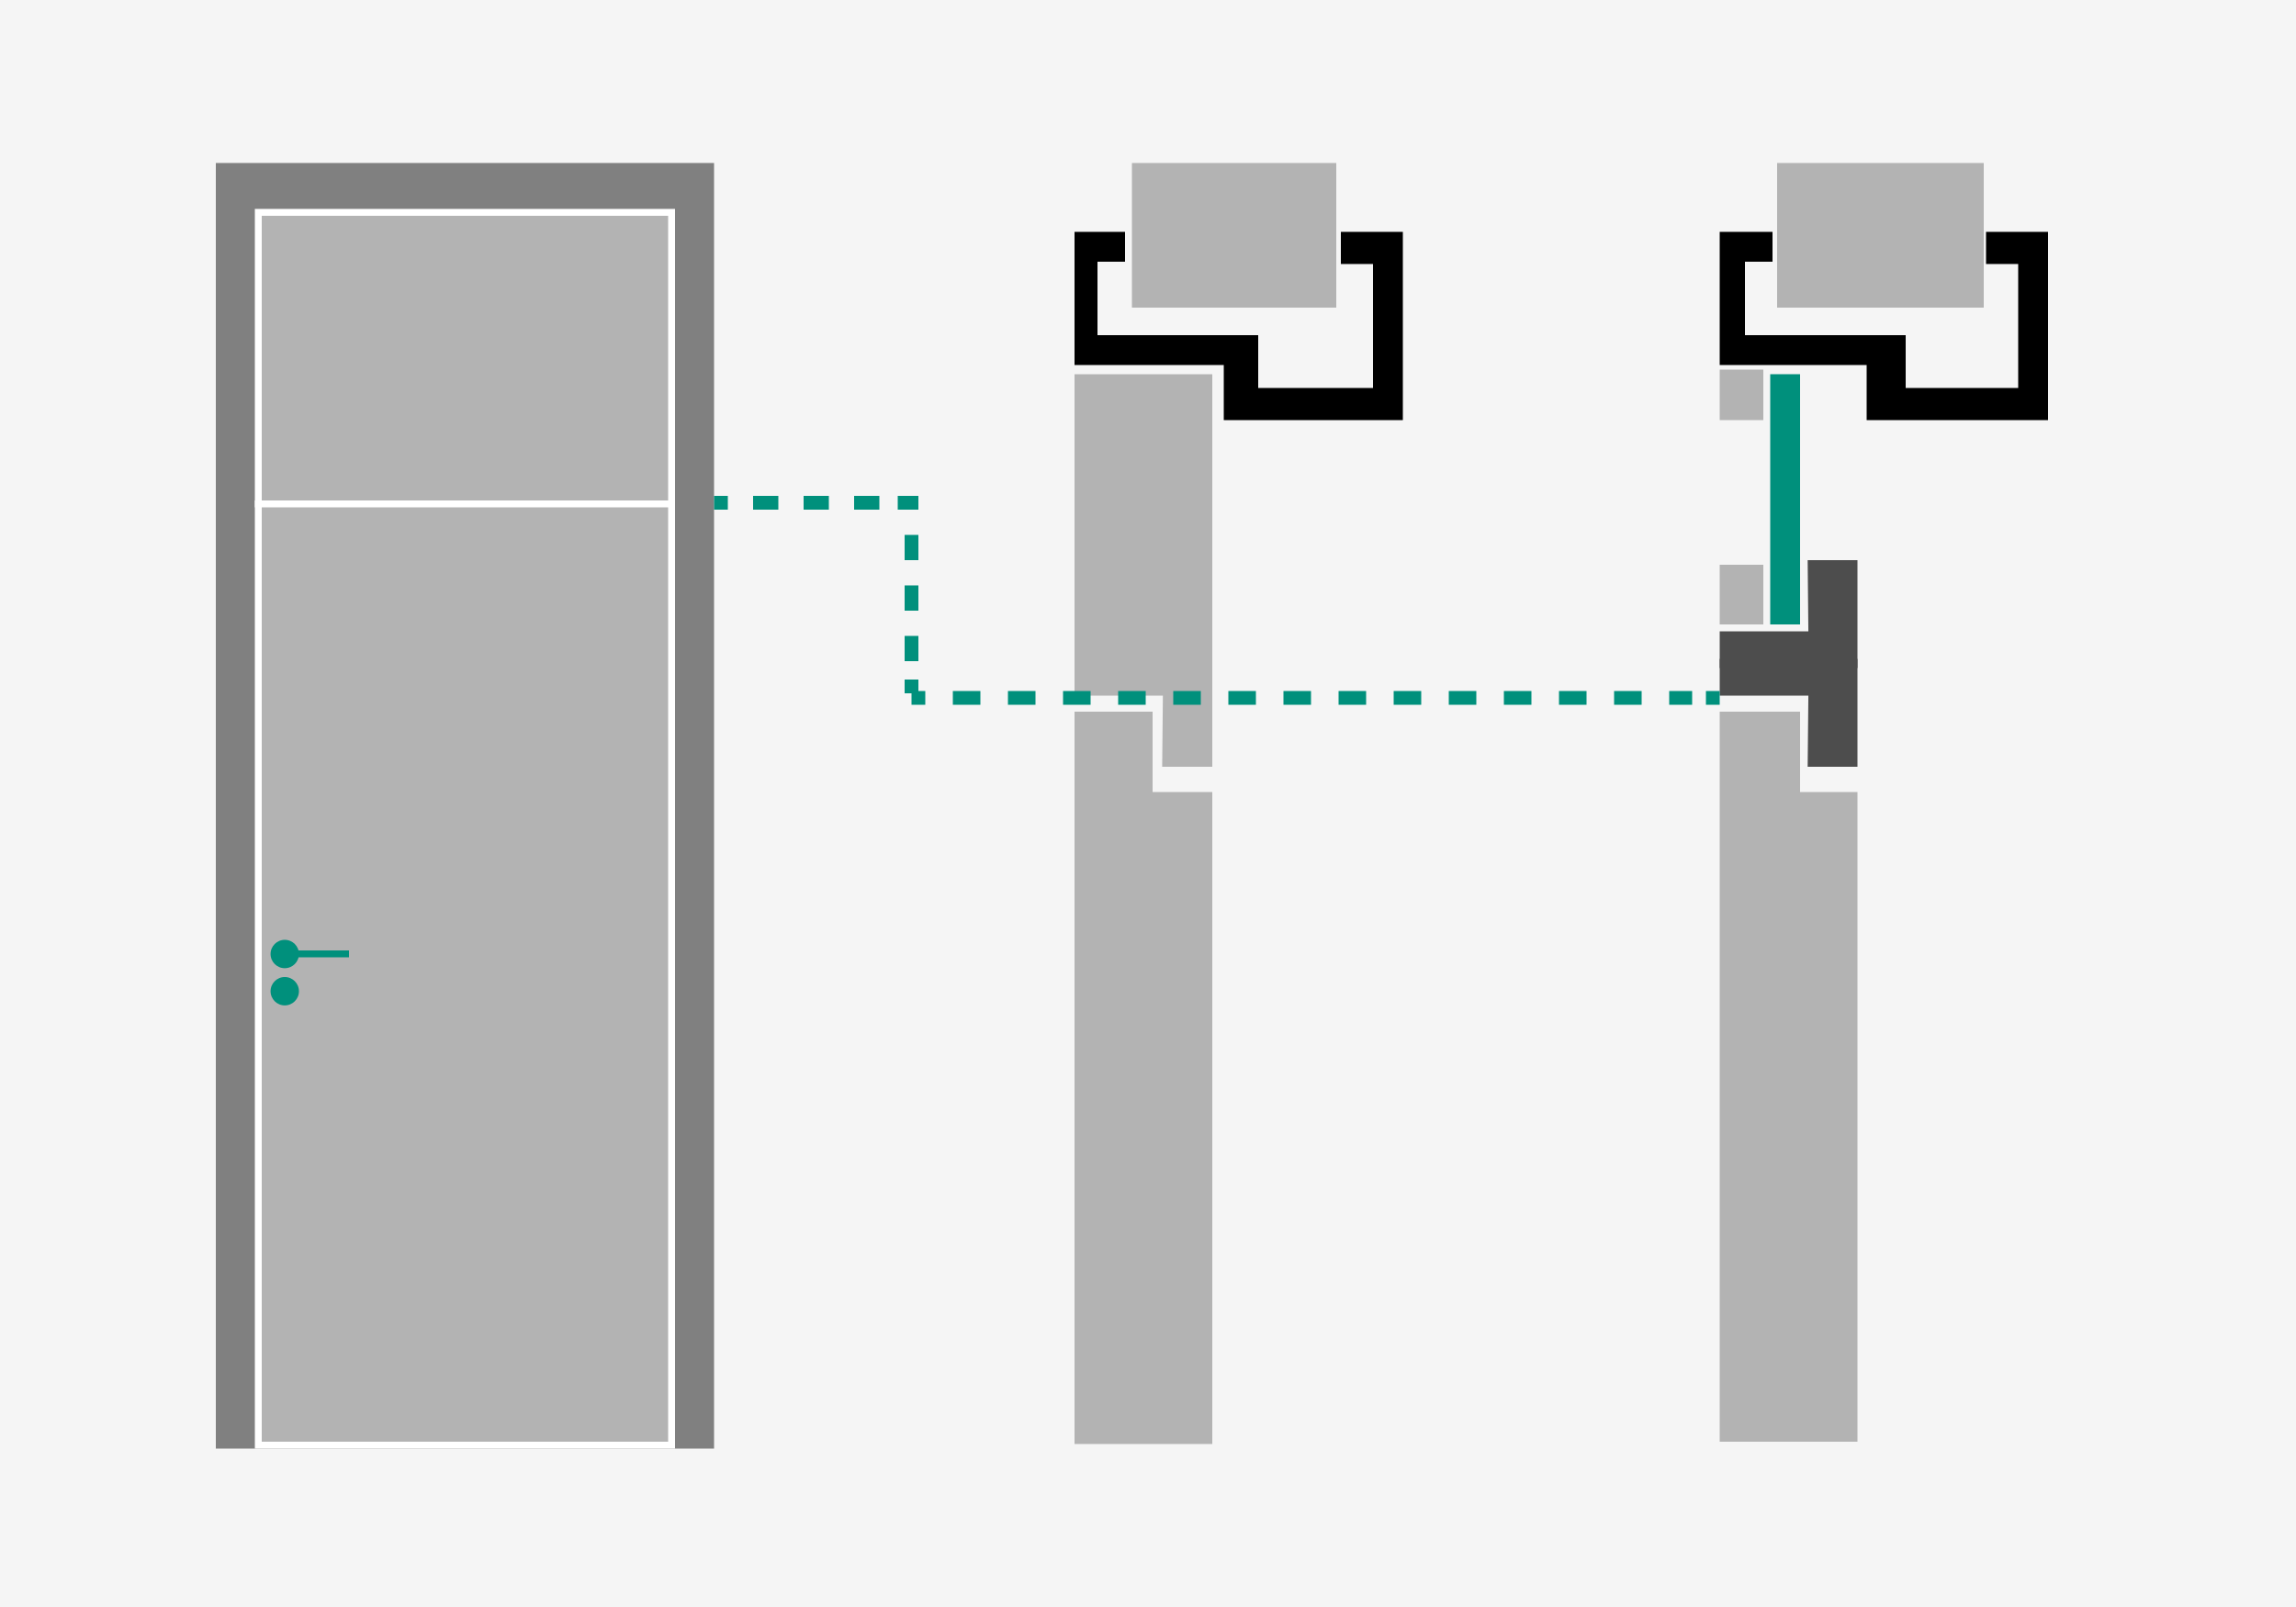 <?xml version="1.0" encoding="utf-8"?>
<!-- Generator: Adobe Illustrator 16.0.3, SVG Export Plug-In . SVG Version: 6.00 Build 0)  -->
<!DOCTYPE svg PUBLIC "-//W3C//DTD SVG 1.1//EN" "http://www.w3.org/Graphics/SVG/1.1/DTD/svg11.dtd">
<svg version="1.1" xmlns:x="http://ns.adobe.com/Extensibility/1.0/" xmlns:i="http://ns.adobe.com/AdobeIllustrator/10.0/" xmlns:graph="http://ns.adobe.com/Graphs/1.0/"
	 xmlns="http://www.w3.org/2000/svg" xmlns:xlink="http://www.w3.org/1999/xlink" x="0px" y="0px" width="1000px" height="700px"
	 viewBox="0 0 1000 700" enable-background="new 0 0 1000 700" xml:space="preserve">
<g id="Hintergrund_Grau">
	<rect x="-41" y="-34" fill="#F5F5F5" width="1098" height="769"/>
</g>
<g id="Inhalt">
	<rect x="94" y="71" fill="#808080" width="217" height="560"/>
	<polygon points="611,101 584,101 584,115 598,115 598,169 548,169 548,146 478,146 478,114 490,114 490,101 468,101 468,159 
		533,159 533,183 611,183 	"/>
	<polygon fill="#B3B3B3" points="528,163 528,334 506.174,334 506.483,303 468,303 468,163 	"/>
	<polygon fill="#B3B3B3" points="468,629 468,310 502,310 502,345 528,345 528,629 	"/>
	<rect x="493" y="71" fill="#B3B3B3" width="89" height="63"/>
	<polygon points="892,101 865,101 865,115 879,115 879,169 830,169 830,146 760,146 760,114 772,114 772,101 749,101 749,159 
		813,159 813,183 892,183 	"/>
	<polygon fill="#4D4D4D" points="809,287 809,334 787.308,334 787.616,303 749,303 749,287 	"/>
	<polygon fill="#4D4D4D" points="809,291 809,244 787.308,244 787.616,275 749,275 749,291 	"/>
	<polygon fill="#B3B3B3" points="749,628 749,310 784,310 784,345 809,345 809,628 	"/>
	<rect x="774" y="71" fill="#B3B3B3" width="90" height="63"/>
	<g>
		<line fill="#00907C" x1="397" y1="304" x2="749" y2="304"/>
		<g>
			<line fill="none" stroke="#00907C" stroke-width="6" stroke-miterlimit="10" x1="397" y1="304" x2="403" y2="304"/>
			
				<line fill="none" stroke="#00907C" stroke-width="6" stroke-miterlimit="10" stroke-dasharray="12,12" x1="415" y1="304" x2="737" y2="304"/>
			<line fill="none" stroke="#00907C" stroke-width="6" stroke-miterlimit="10" x1="743" y1="304" x2="749" y2="304"/>
		</g>
	</g>
	<rect x="112.5" y="92.5" fill="#B3B3B3" stroke="#FFFFFF" stroke-width="3" stroke-miterlimit="10" width="180" height="127"/>
	<rect x="112.5" y="219.5" fill="#B3B3B3" stroke="#FFFFFF" stroke-width="3" stroke-miterlimit="10" width="180" height="410"/>
	<rect x="749" y="246" fill="#B3B3B3" width="19" height="26"/>
	<rect x="749" y="161" fill="#B3B3B3" width="19" height="22"/>
	<rect x="771" y="163" fill="#00907C" width="13" height="109"/>
	<g>
		<line fill="#00907C" x1="311" y1="219" x2="397" y2="219"/>
		<g>
			<line fill="none" stroke="#00907C" stroke-width="6" stroke-miterlimit="10" x1="311" y1="219" x2="317" y2="219"/>
			
				<line fill="none" stroke="#00907C" stroke-width="6" stroke-miterlimit="10" stroke-dasharray="11,11" x1="328" y1="219" x2="386" y2="219"/>
			<line fill="none" stroke="#00907C" stroke-width="6" stroke-miterlimit="10" x1="391" y1="219" x2="397" y2="219"/>
		</g>
	</g>
	<g>
		<line fill="#00907C" x1="397" y1="216" x2="397" y2="302"/>
		<g>
			<line fill="none" stroke="#00907C" stroke-width="6" stroke-miterlimit="10" x1="397" y1="216" x2="397" y2="222"/>
			
				<line fill="none" stroke="#00907C" stroke-width="6" stroke-miterlimit="10" stroke-dasharray="11,11" x1="397" y1="233" x2="397" y2="291"/>
			<line fill="none" stroke="#00907C" stroke-width="6" stroke-miterlimit="10" x1="397" y1="296" x2="397" y2="302"/>
		</g>
	</g>
	<g>
		<circle fill="#00907C" cx="124.021" cy="415.564" r="6.181"/>
		<circle fill="#00907C" cx="124.021" cy="431.769" r="6.181"/>
		<polygon fill="#00907C" points="152,417 127.302,417 123,417 123,414 152,414 		"/>
		<line fill="none" x1="113" y1="410" x2="113" y2="435"/>
	</g>
</g>
</svg>
